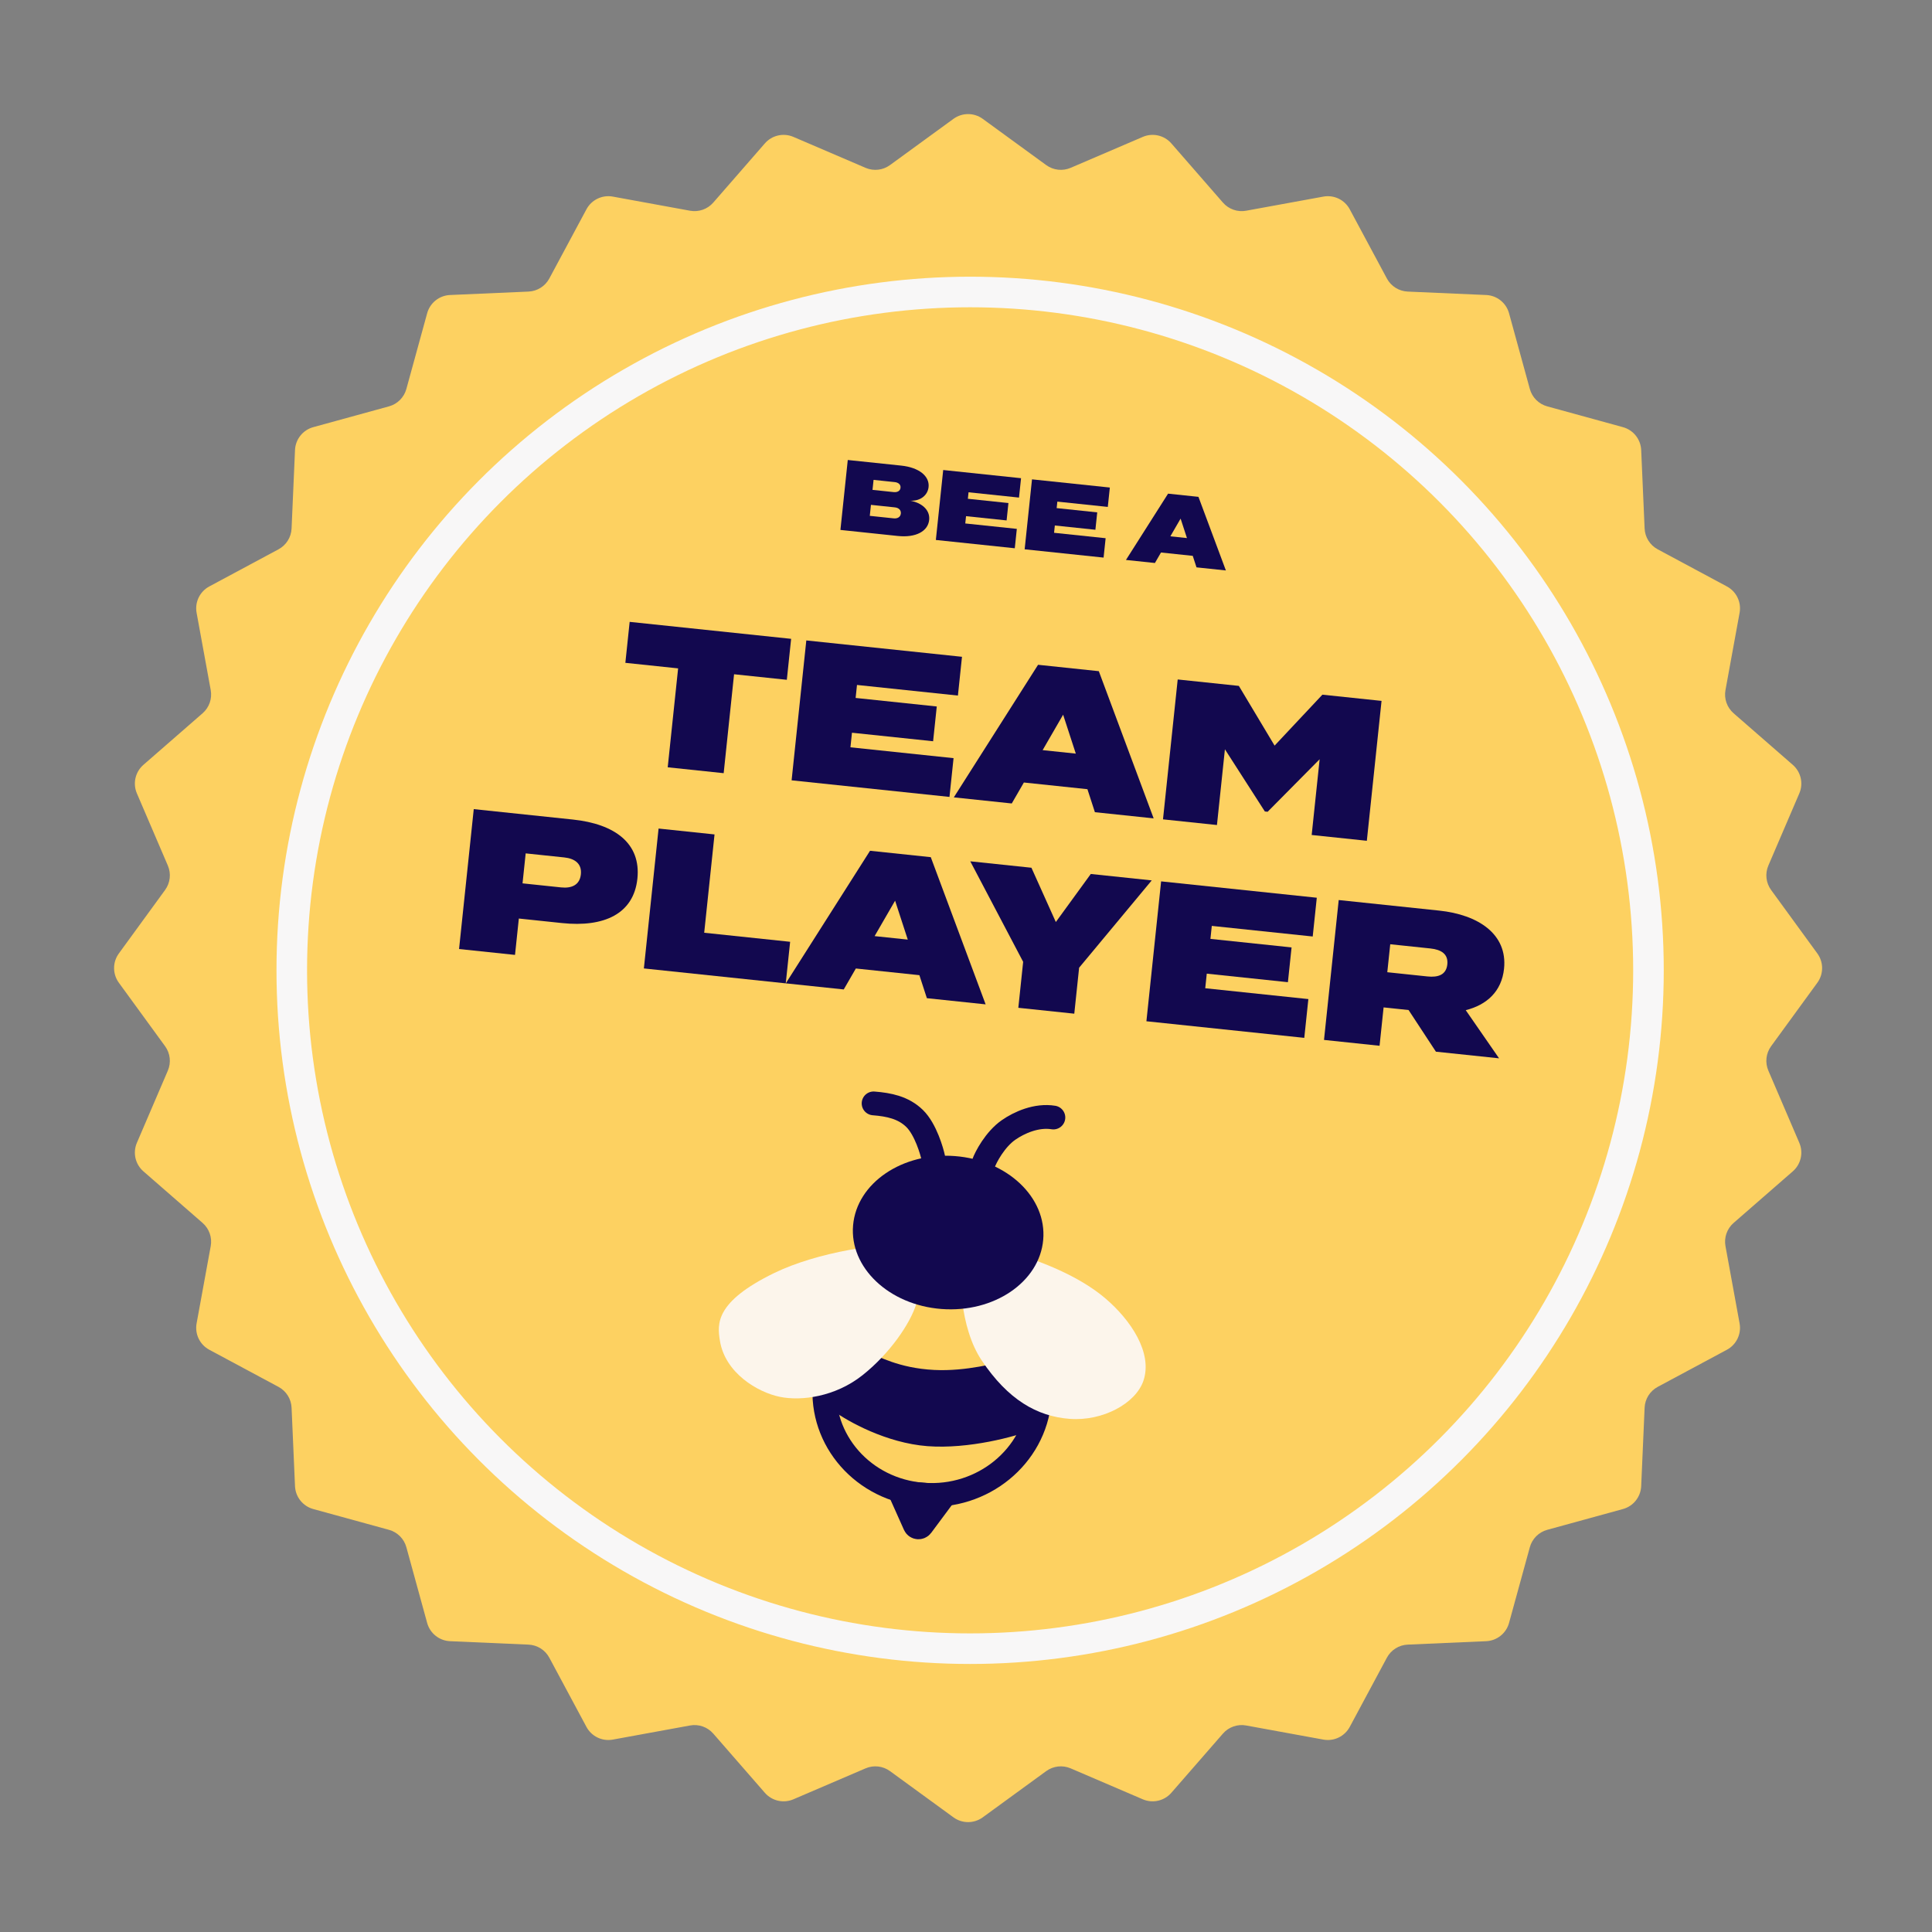 <svg width="250" height="250" viewBox="0 0 250 250" fill="none" xmlns="http://www.w3.org/2000/svg">
<rect x="0" y="0" width="250" height="250" fill="#808080" stroke="none"/>
<path d="M123.378 15.379C124.507 14.557 126.036 14.557 127.165 15.379L135.379 21.362C136.296 22.03 137.497 22.166 138.54 21.718L147.879 17.713C149.162 17.163 150.654 17.503 151.571 18.556L158.247 26.216C158.993 27.072 160.134 27.471 161.25 27.267L171.246 25.44C172.619 25.189 173.998 25.853 174.658 27.084L179.462 36.038C179.999 37.038 181.022 37.681 182.156 37.73L192.308 38.174C193.703 38.235 194.899 39.188 195.269 40.535L197.96 50.334C198.261 51.428 199.115 52.282 200.209 52.583L210.008 55.274C211.354 55.644 212.308 56.84 212.369 58.235L212.813 68.387C212.862 69.521 213.505 70.544 214.505 71.081L223.459 75.885C224.69 76.545 225.354 77.924 225.103 79.297L223.276 89.293C223.072 90.409 223.471 91.55 224.327 92.296L231.987 98.972C233.04 99.889 233.38 101.381 232.83 102.664L228.825 112.003C228.377 113.046 228.513 114.247 229.181 115.164L235.164 123.378C235.986 124.507 235.986 126.036 235.164 127.165L229.181 135.379C228.513 136.296 228.377 137.497 228.825 138.54L232.83 147.879C233.38 149.162 233.04 150.654 231.987 151.571L224.327 158.247C223.471 158.993 223.072 160.134 223.276 161.25L225.103 171.246C225.354 172.619 224.69 173.998 223.46 174.658L214.505 179.462C213.505 179.999 212.862 181.022 212.813 182.156L212.369 192.308C212.308 193.703 211.354 194.899 210.008 195.269L200.209 197.96C199.115 198.261 198.261 199.115 197.96 200.209L195.269 210.008C194.899 211.354 193.703 212.308 192.308 212.369L182.156 212.813C181.022 212.862 179.999 213.505 179.462 214.505L174.658 223.459C173.998 224.69 172.619 225.354 171.246 225.103L161.25 223.276C160.134 223.072 158.993 223.471 158.247 224.327L151.571 231.987C150.654 233.04 149.162 233.38 147.879 232.83L138.54 228.825C137.497 228.377 136.296 228.513 135.379 229.181L127.165 235.164C126.036 235.986 124.507 235.986 123.378 235.164L115.164 229.181C114.247 228.513 113.046 228.377 112.003 228.825L102.664 232.83C101.381 233.38 99.889 233.04 98.972 231.987L92.296 224.327C91.55 223.471 90.409 223.072 89.293 223.276L79.297 225.103C77.924 225.354 76.545 224.69 75.885 223.46L71.081 214.505C70.544 213.505 69.521 212.862 68.387 212.813L58.235 212.369C56.84 212.308 55.644 211.354 55.274 210.008L52.583 200.209C52.282 199.115 51.428 198.261 50.334 197.96L40.535 195.269C39.188 194.899 38.235 193.703 38.174 192.308L37.73 182.156C37.681 181.022 37.038 179.999 36.038 179.462L27.084 174.658C25.853 173.998 25.189 172.619 25.44 171.246L27.267 161.25C27.471 160.134 27.072 158.993 26.216 158.247L18.556 151.571C17.503 150.654 17.163 149.162 17.713 147.879L21.718 138.54C22.166 137.497 22.03 136.296 21.362 135.379L15.379 127.165C14.557 126.036 14.557 124.507 15.379 123.378L21.362 115.164C22.03 114.247 22.166 113.046 21.718 112.003L17.713 102.664C17.163 101.381 17.503 99.889 18.556 98.972L26.216 92.296C27.072 91.55 27.471 90.409 27.267 89.293L25.44 79.297C25.189 77.924 25.853 76.545 27.084 75.885L36.038 71.081C37.038 70.544 37.681 69.521 37.73 68.387L38.174 58.235C38.235 56.84 39.188 55.644 40.535 55.274L50.334 52.583C51.428 52.282 52.282 51.428 52.583 50.334L55.274 40.535C55.644 39.188 56.84 38.235 58.235 38.174L68.387 37.73C69.521 37.681 70.544 37.038 71.081 36.038L75.885 27.084C76.545 25.853 77.924 25.189 79.297 25.44L89.293 27.267C90.409 27.471 91.55 27.072 92.296 26.216L98.972 18.556C99.889 17.503 101.381 17.163 102.664 17.713L112.003 21.718C113.046 22.166 114.247 22.03 115.164 21.362L123.378 15.379Z" fill="#FDD161"/>
<circle cx="125.533" cy="125.561" r="87.778" stroke="#F8F7F7" stroke-width="3.957"/>
<path d="M117.776 64.79C119.167 64.858 120.051 64.035 120.157 63.027C120.305 61.617 118.933 60.493 116.619 60.249L109.701 59.523L108.75 68.573L116.185 69.355C118.499 69.598 120.078 68.757 120.233 67.283C120.374 65.939 119.213 65.045 117.776 64.79ZM113.039 62.096L115.78 62.384C116.22 62.43 116.573 62.676 116.527 63.116C116.48 63.555 116.084 63.723 115.644 63.677L112.903 63.389L113.039 62.096ZM115.64 67.075L112.55 66.75L112.699 65.328L115.789 65.653C116.306 65.707 116.614 66.014 116.568 66.454C116.522 66.893 116.157 67.129 115.64 67.075Z" fill="#12084F"/>
<path d="M124.905 67.735L125.005 66.791L130.254 67.343L130.491 65.093L125.241 64.542L125.329 63.701L131.859 64.387L132.123 61.879L122.05 60.82L121.099 69.871L131.313 70.945L131.577 68.436L124.905 67.735Z" fill="#12084F"/>
<path d="M136.396 68.943L136.495 67.999L141.744 68.551L141.981 66.301L136.731 65.749L136.82 64.909L143.349 65.595L143.613 63.087L133.541 62.028L132.589 71.079L142.804 72.153L143.068 69.644L136.396 68.943Z" fill="#12084F"/>
<path d="M154.826 73.416L158.628 73.816L155.079 64.292L151.149 63.879L145.698 72.457L149.447 72.851L150.231 71.495L154.342 71.927L154.826 73.416ZM151.444 69.4L152.77 67.108L153.591 69.626L151.444 69.4Z" fill="#12084F"/>
<path d="M102.372 82.665L81.478 80.469L80.921 85.77L87.748 86.488L86.402 99.288L93.643 100.049L94.988 87.249L101.815 87.966L102.372 82.665Z" fill="#12084F"/>
<path d="M110.046 96.701L110.245 94.814L120.744 95.917L121.217 91.418L110.718 90.314L110.894 88.633L123.954 90.006L124.481 84.989L104.336 82.872L102.434 100.973L122.863 103.121L123.39 98.104L110.046 96.701Z" fill="#12084F"/>
<path d="M141.68 105.098L149.283 105.897L142.186 86.85L134.325 86.023L123.423 103.179L130.922 103.968L132.489 101.256L140.712 102.121L141.68 105.098ZM134.916 97.067L137.568 92.482L139.209 97.518L134.916 97.067Z" fill="#12084F"/>
<path d="M171.116 89.891L164.933 96.483L160.307 88.754L152.394 87.923L150.491 106.024L157.473 106.758L158.503 96.957L163.671 105.004L164.033 105.042L170.761 98.246L169.731 108.047L176.868 108.797L178.771 90.695L171.116 89.891Z" fill="#12084F"/>
<path d="M74.131 106.049L61.304 104.701L59.402 122.803L66.643 123.564L67.137 118.857L72.723 119.444C78.179 120.018 81.999 118.249 82.478 113.698C82.956 109.147 79.587 106.622 74.131 106.049ZM72.607 114.83L67.616 114.306L68.023 110.427L73.014 110.951C74.359 111.093 75.31 111.742 75.164 113.138C75.017 114.535 73.951 114.972 72.607 114.83Z" fill="#12084F"/>
<path d="M91.123 120.698L92.46 107.975L85.22 107.214L83.317 125.316L101.677 127.246L102.243 121.867L91.123 120.698Z" fill="#12084F"/>
<path d="M119.937 129.165L127.54 129.964L120.443 110.917L112.582 110.09L101.68 127.246L109.18 128.034L110.746 125.323L118.969 126.187L119.937 129.165ZM113.173 121.133L115.825 116.549L117.466 121.585L113.173 121.133Z" fill="#12084F"/>
<path d="M125.554 111.454L132.396 124.461L131.771 130.409L139.012 131.17L139.637 125.222L149.034 113.922L141.147 113.093L136.624 119.31L133.467 112.285L125.554 111.454Z" fill="#12084F"/>
<path d="M155.958 127.879L156.156 125.991L166.655 127.095L167.128 122.595L156.629 121.492L156.806 119.811L169.865 121.183L170.392 116.166L150.248 114.049L148.345 132.151L168.774 134.298L169.302 129.281L155.958 127.879Z" fill="#12084F"/>
<path d="M193.979 136.947L189.666 130.716C192.379 130.034 194.312 128.302 194.622 125.354C195.095 120.854 191.253 118.359 186.236 117.832L173.229 116.465L171.326 134.566L178.515 135.322L179.037 130.357L182.269 130.697L185.807 136.088L193.979 136.947ZM179.896 122.185L185.093 122.731C186.49 122.878 187.424 123.447 187.282 124.792C187.141 126.136 186.109 126.499 184.713 126.352L179.515 125.806L179.896 122.185Z" fill="#12084F"/>
<path d="M113.043 142.779C115.025 142.935 116.893 143.312 118.344 144.725C119.795 146.138 120.606 149.068 120.761 149.803M127.255 150.568C127.547 149.731 128.766 147.425 130.51 146.214C131.883 145.261 134.114 144.251 136.308 144.606" stroke="#12084F" stroke-width="3.078" stroke-linecap="round"/>
<path d="M118.381 197.343L116.52 193.182L122.106 193.606L119.262 197.431C119.027 197.747 118.541 197.698 118.381 197.343Z" fill="#12084F" stroke="#12084F" stroke-width="3.078" stroke-linecap="round"/>
<path d="M120.88 177.27C116.261 177.04 113.614 175.446 112.314 175.004L106.371 181.381L107.881 182.591C109.684 183.915 114.695 186.729 120.016 187.133C125.337 187.538 131.432 185.886 133.561 185.018L134.29 182.945L130.486 176.094C128.949 176.32 125.12 177.48 120.88 177.27Z" fill="#12084F"/>
<path d="M134.511 181.161C133.87 188.452 127.178 193.993 119.447 193.406C111.717 192.818 106.079 186.34 106.719 179.05C107.36 171.759 114.052 166.218 121.783 166.805C129.513 167.393 135.151 173.871 134.511 181.161Z" stroke="#12084F" stroke-width="3.078"/>
<path d="M100.174 164.732C105.705 162.036 114.369 160.662 118.159 161.207C118.549 162.868 119.177 166.691 118.572 168.705C117.816 171.222 115.157 175.139 111.6 177.958C108.083 180.745 103.701 181.323 100.91 180.75C98.041 180.161 93.816 177.671 93.152 173.467C92.815 171.337 92.491 168.478 100.174 164.732Z" fill="#FCF5EB"/>
<path d="M127.034 176.042C124.174 171.782 124.001 164.827 124.544 161.693C125.808 161.531 128.961 161.41 131.461 162.218C134.586 163.228 139.516 165.023 143.006 167.987C146.336 170.815 149.176 175.066 147.961 178.662C146.963 181.615 142.678 183.924 138.421 183.601C134.165 183.277 130.434 181.108 127.034 176.042Z" fill="#FCF5EB"/>
<ellipse rx="12.338" ry="9.934" transform="matrix(0.997 0.076 -0.087 0.996 122.69 159.489)" fill="#12084F"/>
</svg>

